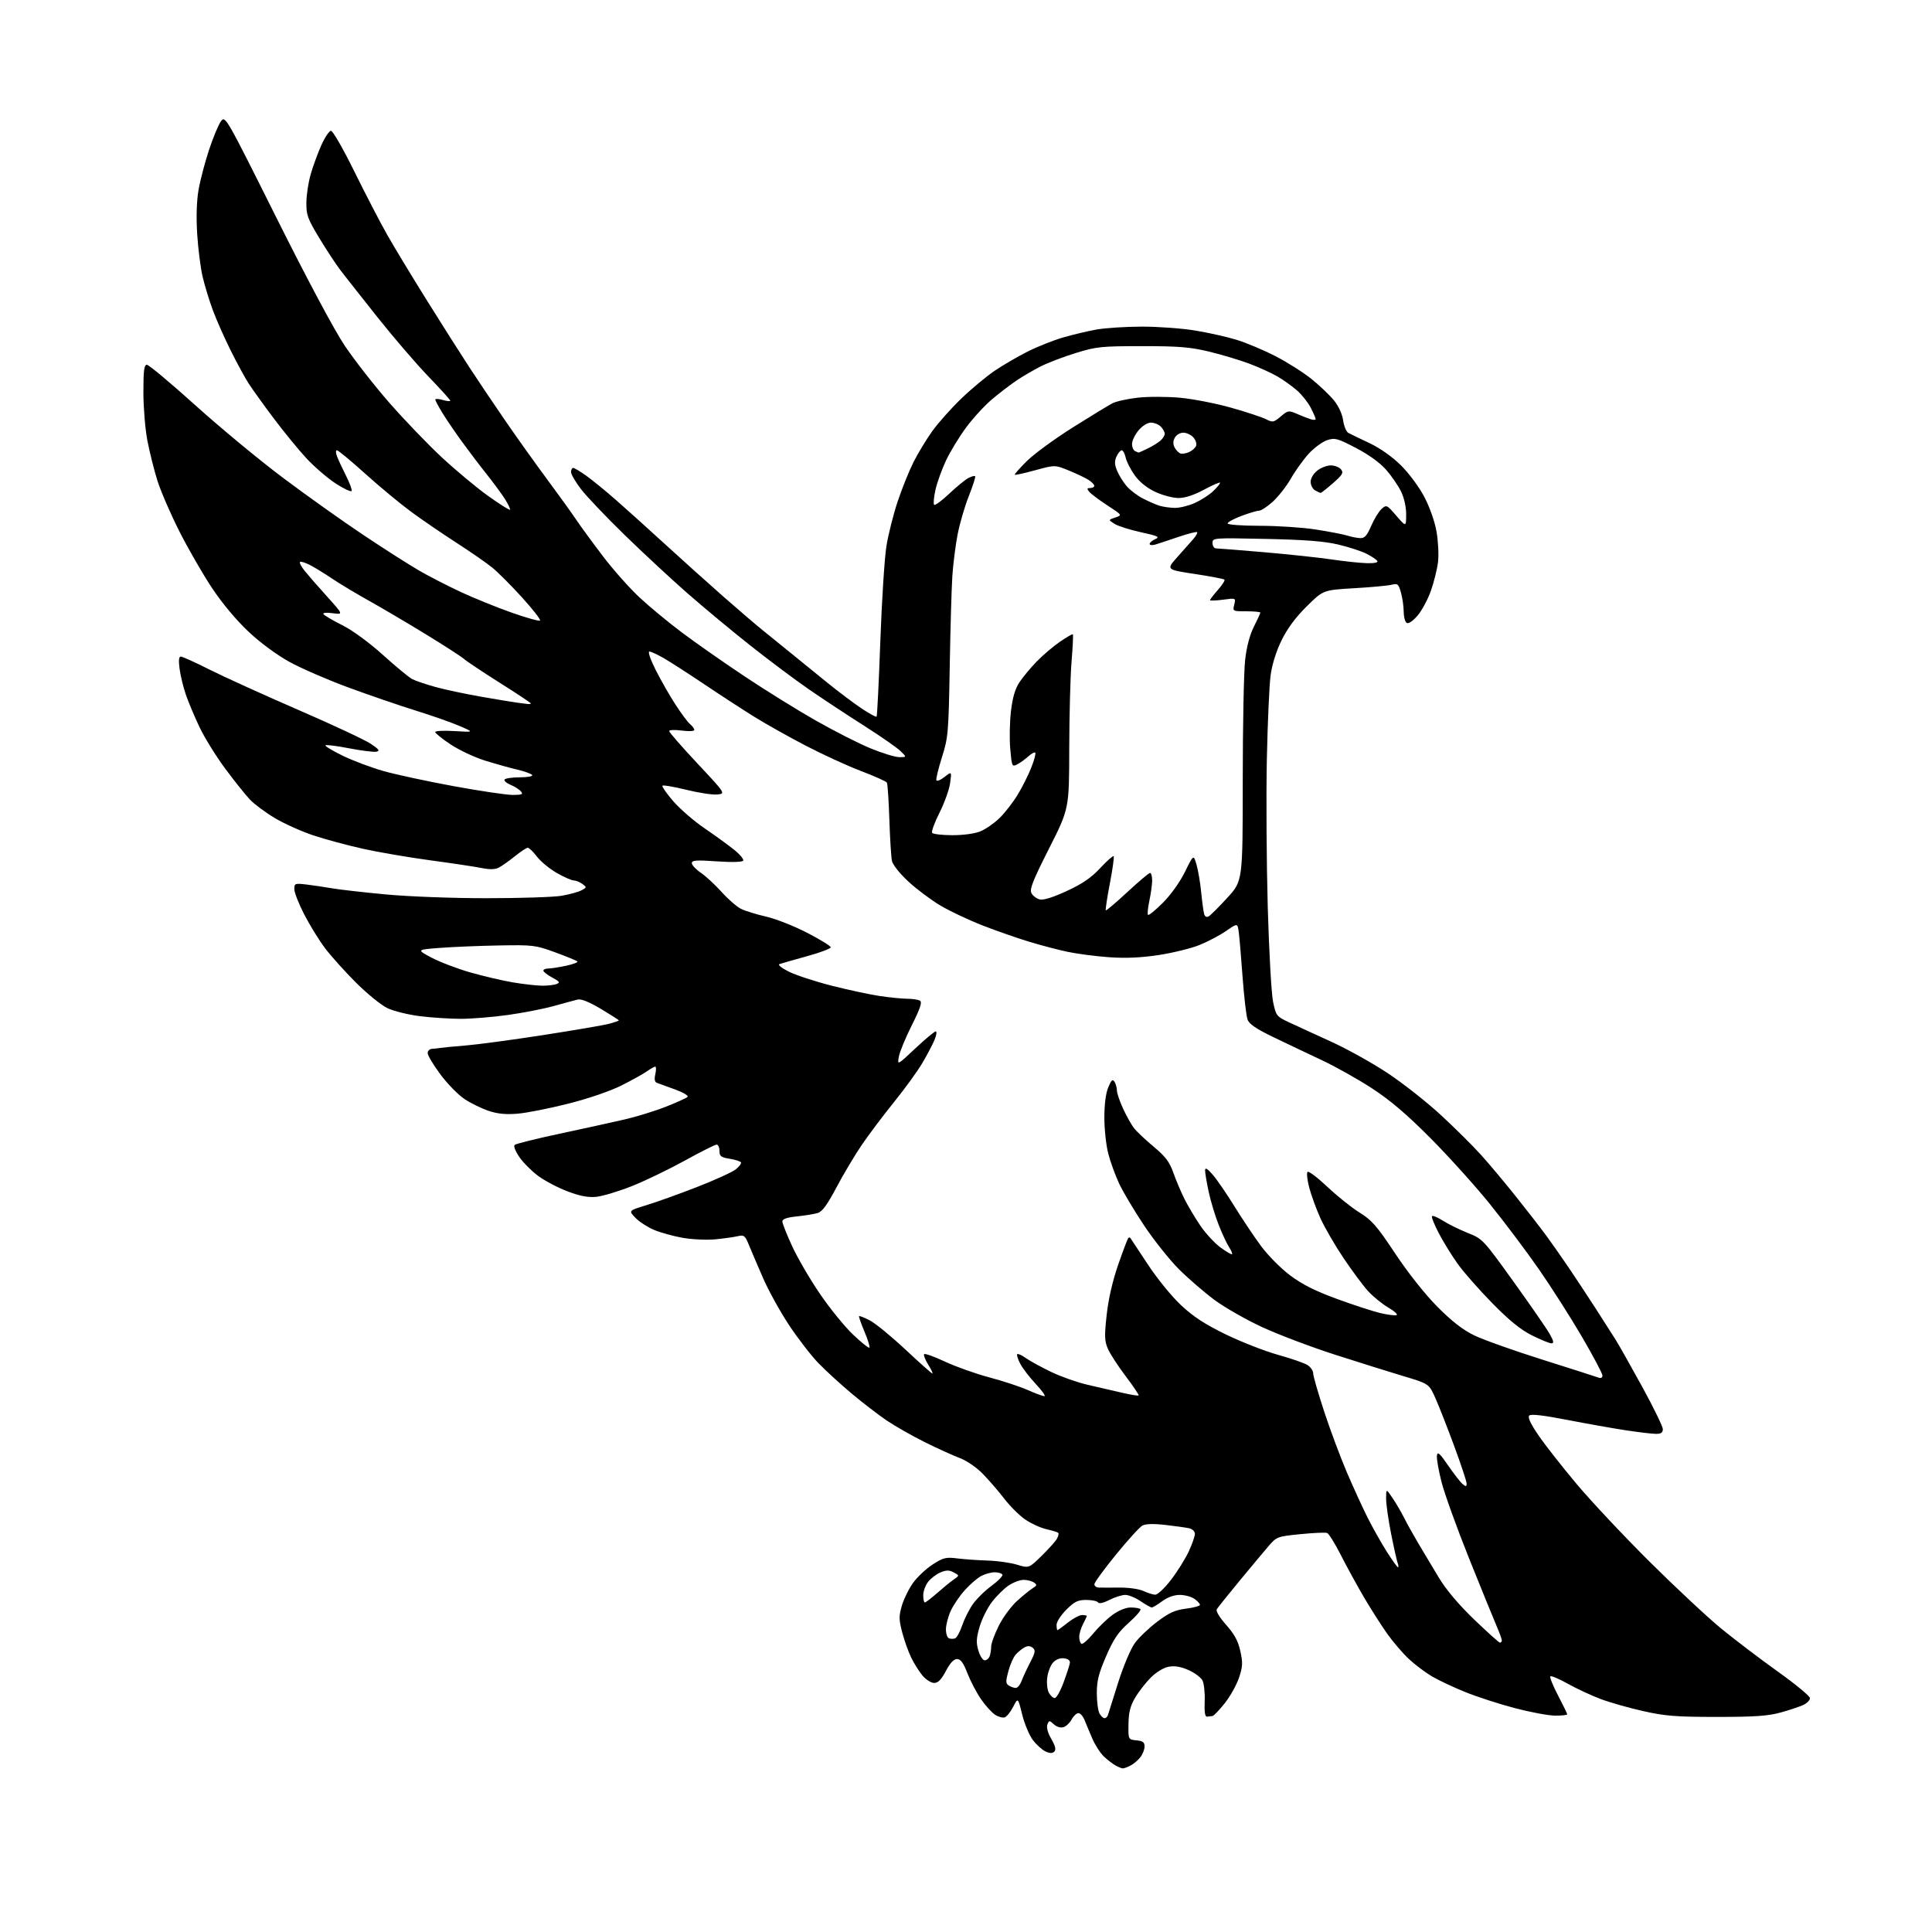 <?xml version="1.0" encoding="UTF-8" standalone="no"?>
<svg 
  version="1.1" 
  xmlns="http://www.w3.org/2000/svg" 
  xmlns:xlink="http://www.w3.org/1999/xlink" 
  xmlns:svg="http://www.w3.org/2000/svg"
  xmlns:rdf="http://www.w3.org/1999/02/22-rdf-syntax-ns#"
  xmlns:cc="http://creativecommons.org/ns#"
  xmlns:dc="http://purl.org/dc/elements/1.1/"
  viewBox="0 0 768 768"
  width="768"
  height="768"
>
<style>svg {background-color: white; }</style>"
<path stroke="none" fill="black" fill-rule="evenodd" d="M446.32,702.97C445.87,702.95 444.60,702.44 443.50,701.84C442.40,701.23 440.33,699.65 438.90,698.32C437.47,697.00 435.38,693.80 434.26,691.21C433.14,688.62 431.73,685.26 431.13,683.75C430.53,682.24 429.43,681.00 428.69,681.00C427.95,681.00 426.74,682.12 426.01,683.48C425.28,684.85 423.82,686.24 422.77,686.57C421.63,686.93 420.08,686.48 418.95,685.45C417.14,683.82 417.01,683.82 416.35,685.54C415.92,686.66 416.52,688.84 417.92,691.28C419.52,694.06 419.87,695.53 419.12,696.28C418.37,697.03 417.34,697.02 415.63,696.24C414.30,695.63 412.03,693.60 410.60,691.72C409.17,689.84 407.25,685.26 406.33,681.54C404.66,674.78 404.66,674.78 402.78,678.44C401.75,680.45 400.24,682.35 399.44,682.66C398.64,682.97 396.89,682.50 395.55,681.63C394.21,680.75 391.68,677.95 389.93,675.40C388.18,672.85 385.76,668.23 384.56,665.13C382.95,660.97 381.87,659.50 380.44,659.50C379.14,659.50 377.67,661.07 376.00,664.25C374.20,667.67 372.90,669.00 371.34,669.00C370.15,669.00 368.07,667.68 366.71,666.07C365.36,664.46 363.31,661.19 362.17,658.82C361.02,656.44 359.42,651.91 358.60,648.75C357.30,643.72 357.29,642.39 358.54,638.16C359.33,635.50 361.35,631.43 363.03,629.12C364.71,626.80 368.20,623.54 370.79,621.88C374.97,619.19 376.06,618.92 380.50,619.49C383.25,619.84 388.65,620.22 392.50,620.34C396.35,620.45 401.64,621.19 404.25,621.98C409.01,623.42 409.01,623.42 414.08,618.46C416.87,615.73 419.60,612.67 420.16,611.66C420.71,610.65 420.94,609.60 420.66,609.33C420.38,609.05 418.27,608.40 415.96,607.88C413.66,607.36 409.88,605.63 407.56,604.04C405.24,602.45 401.51,598.75 399.27,595.82C397.02,592.89 393.19,588.45 390.74,585.94C388.12,583.25 384.30,580.63 381.40,579.55C378.71,578.53 372.45,575.68 367.50,573.22C362.55,570.75 355.80,566.91 352.50,564.68C349.20,562.45 342.90,557.61 338.50,553.92C334.10,550.23 328.17,544.80 325.32,541.85C322.48,538.91 317.26,532.16 313.72,526.85C310.19,521.54 305.47,512.99 303.24,507.85C301.00,502.71 298.46,496.76 297.59,494.63C296.16,491.15 295.73,490.83 293.25,491.41C291.74,491.76 287.75,492.32 284.38,492.65C281.02,492.98 275.18,492.71 271.41,492.06C267.64,491.40 262.46,489.96 259.89,488.86C257.33,487.76 254.02,485.59 252.54,484.05C249.85,481.24 249.85,481.24 256.92,479.09C260.81,477.91 269.82,474.68 276.94,471.91C284.06,469.14 291.04,465.97 292.45,464.86C293.86,463.75 294.80,462.48 294.53,462.05C294.26,461.62 292.23,460.97 290.02,460.62C286.58,460.07 286.00,459.62 286.00,457.49C286.00,456.12 285.49,455.00 284.87,455.00C284.24,455.00 278.51,457.88 272.12,461.41C265.73,464.93 256.23,469.51 251.00,471.57C245.78,473.63 239.47,475.52 237.00,475.76C233.77,476.07 230.56,475.46 225.64,473.60C221.86,472.17 216.65,469.44 214.04,467.53C211.44,465.62 208.04,462.23 206.49,459.99C204.86,457.63 204.06,455.58 204.59,455.11C205.09,454.66 213.15,452.66 222.50,450.66C231.85,448.67 243.42,446.13 248.21,445.02C252.99,443.92 260.42,441.63 264.71,439.93C268.99,438.24 272.88,436.48 273.34,436.03C273.81,435.58 271.56,434.25 268.34,433.07C265.13,431.89 261.90,430.72 261.17,430.47C260.25,430.15 260.04,429.08 260.50,427.00C260.86,425.35 260.86,424.00 260.48,424.00C260.11,424.00 258.61,424.84 257.15,425.87C255.69,426.91 251.12,429.44 247.00,431.51C242.60,433.72 233.92,436.69 226.00,438.70C218.57,440.58 209.53,442.38 205.91,442.69C201.13,443.11 197.92,442.80 194.26,441.59C191.48,440.66 187.15,438.55 184.65,436.89C182.15,435.23 177.83,430.81 175.05,427.07C172.27,423.32 170.00,419.52 170.00,418.63C170.00,417.73 170.79,416.97 171.75,416.92C172.71,416.88 174.18,416.72 175.00,416.57C175.82,416.42 180.32,415.98 185.00,415.61C189.68,415.24 203.58,413.37 215.91,411.46C228.23,409.55 240.04,407.53 242.16,406.96C244.27,406.39 246.00,405.79 246.00,405.62C246.00,405.45 242.79,403.40 238.88,401.06C234.21,398.28 231.02,396.99 229.63,397.34C228.46,397.62 224.21,398.78 220.18,399.90C216.15,401.02 207.92,402.63 201.89,403.47C195.86,404.31 187.45,405.00 183.19,405.00C178.93,405.00 171.63,404.53 166.97,403.95C162.31,403.37 156.47,401.94 154.00,400.75C151.53,399.57 145.88,394.98 141.45,390.55C137.03,386.12 131.50,379.97 129.17,376.87C126.85,373.78 123.16,367.79 120.97,363.57C118.79,359.35 117.00,354.80 117.00,353.47C117.00,351.16 117.23,351.07 121.75,351.60C124.36,351.91 128.97,352.59 132.00,353.12C135.03,353.64 144.70,354.74 153.50,355.56C162.51,356.40 179.98,357.06 193.50,357.05C206.70,357.05 220.07,356.62 223.20,356.09C226.34,355.55 229.91,354.58 231.13,353.93C233.28,352.78 233.29,352.69 231.49,351.37C230.46,350.62 228.92,350.00 228.06,349.99C227.20,349.99 224.17,348.64 221.31,347.01C218.46,345.37 214.92,342.45 213.44,340.52C211.97,338.58 210.33,337.00 209.80,337.00C209.27,337.00 206.96,338.52 204.67,340.37C202.38,342.22 199.52,344.24 198.32,344.87C196.79,345.66 194.70,345.71 191.32,345.03C188.67,344.50 179.53,343.13 171.00,341.98C162.47,340.83 150.45,338.78 144.28,337.40C138.11,336.03 129.21,333.63 124.51,332.06C119.81,330.49 112.93,327.40 109.23,325.19C105.53,322.98 101.08,319.67 99.34,317.83C97.60,316.00 93.19,310.48 89.54,305.57C85.90,300.65 81.30,293.23 79.32,289.07C77.35,284.90 74.90,279.10 73.89,276.16C72.87,273.22 71.75,268.61 71.39,265.91C70.94,262.50 71.09,261.00 71.89,261.00C72.52,261.00 77.64,263.32 83.27,266.16C88.90,268.99 104.69,276.17 118.36,282.10C132.04,288.03 145.09,294.13 147.36,295.65C150.69,297.88 151.13,298.50 149.62,298.81C148.58,299.02 143.73,298.42 138.83,297.47C133.94,296.52 129.69,295.98 129.39,296.28C129.09,296.57 132.15,298.42 136.18,300.39C140.20,302.35 147.50,305.09 152.39,306.49C157.28,307.88 169.86,310.59 180.33,312.51C190.80,314.43 201.37,316.00 203.81,316.00C207.49,316.00 208.05,315.76 207.09,314.61C206.45,313.84 204.60,312.66 202.98,311.99C201.35,311.32 200.27,310.37 200.57,309.88C200.87,309.40 203.59,309.00 206.62,309.00C209.64,309.00 211.87,308.60 211.56,308.10C211.26,307.61 208.64,306.65 205.75,305.97C202.86,305.30 197.05,303.67 192.84,302.36C188.63,301.05 182.44,298.14 179.09,295.90C175.74,293.67 173.00,291.46 173.00,290.99C173.00,290.53 176.49,290.36 180.75,290.62C188.50,291.09 188.50,291.09 182.61,288.56C179.37,287.16 171.49,284.40 165.11,282.42C158.72,280.43 146.75,276.32 138.50,273.29C130.25,270.25 119.72,265.68 115.09,263.13C110.07,260.36 103.51,255.53 98.80,251.11C93.98,246.59 88.35,239.86 84.31,233.79C80.68,228.33 74.86,218.24 71.38,211.37C67.89,204.49 63.94,195.38 62.59,191.11C61.25,186.84 59.44,179.62 58.57,175.07C57.71,170.51 57.00,161.88 57.00,155.89C57.00,147.25 57.29,145.00 58.39,145.00C59.16,145.00 67.82,152.24 77.64,161.09C87.46,169.94 103.15,182.93 112.50,189.94C121.85,196.96 136.25,207.20 144.50,212.70C152.75,218.21 162.72,224.57 166.66,226.84C170.59,229.12 178.09,232.97 183.33,235.40C188.57,237.83 197.62,241.50 203.45,243.55C209.28,245.61 214.32,247.01 214.67,246.67C215.01,246.33 211.79,242.19 207.51,237.48C203.24,232.77 197.89,227.42 195.62,225.58C193.35,223.74 186.93,219.29 181.34,215.69C175.76,212.10 167.66,206.55 163.34,203.37C159.03,200.20 150.85,193.41 145.18,188.30C139.50,183.18 134.45,179.00 133.95,179.00C133.42,179.00 133.43,180.01 133.98,181.44C134.49,182.78 136.08,186.19 137.51,189.02C138.94,191.84 139.97,194.60 139.79,195.13C139.61,195.66 136.77,194.36 133.48,192.22C130.19,190.09 124.90,185.52 121.71,182.08C118.53,178.63 112.67,171.46 108.69,166.15C104.71,160.84 100.27,154.66 98.82,152.40C97.36,150.15 94.18,144.30 91.74,139.40C89.30,134.51 86.12,127.35 84.68,123.50C83.24,119.65 81.38,113.58 80.54,110.00C79.71,106.42 78.74,98.75 78.38,92.95C77.96,86.25 78.16,79.87 78.93,75.45C79.59,71.63 81.47,64.45 83.12,59.50C84.76,54.55 86.88,49.47 87.84,48.20C89.57,45.92 89.77,46.28 109.83,86.45C121.97,110.76 132.84,131.14 136.97,137.32C140.77,142.99 148.76,153.23 154.74,160.07C160.72,166.91 170.16,176.73 175.72,181.89C181.28,187.05 189.53,193.93 194.06,197.16C198.59,200.40 202.48,202.85 202.72,202.62C202.95,202.38 202.04,200.46 200.70,198.34C199.35,196.23 196.05,191.75 193.37,188.39C190.69,185.03 186.25,179.18 183.50,175.39C180.75,171.60 177.27,166.47 175.77,164.00C174.26,161.53 173.03,159.19 173.02,158.82C173.01,158.45 174.35,158.53 176.00,159.00C177.65,159.47 179.00,159.60 179.00,159.28C179.00,158.96 175.06,154.60 170.24,149.60C165.42,144.59 156.30,133.97 149.97,126.00C143.64,118.03 137.08,109.70 135.39,107.50C133.70,105.30 129.93,99.58 127.02,94.79C122.30,87.00 121.74,85.49 121.79,80.58C121.81,77.55 122.58,72.47 123.50,69.29C124.41,66.11 126.31,60.91 127.72,57.75C129.12,54.59 130.87,52.00 131.59,52.00C132.31,52.00 136.50,59.31 140.90,68.25C145.30,77.19 151.20,88.55 154.01,93.50C156.83,98.45 163.91,110.15 169.75,119.50C175.59,128.85 183.16,140.78 186.57,146.00C189.98,151.22 196.49,160.90 201.04,167.50C205.58,174.10 212.98,184.45 217.46,190.50C221.95,196.55 227.14,203.75 228.99,206.50C230.84,209.25 235.71,215.90 239.80,221.27C243.89,226.64 250.45,234.01 254.37,237.63C258.28,241.26 265.76,247.44 270.98,251.36C276.19,255.29 287.30,263.07 295.67,268.65C304.03,274.24 316.88,282.22 324.24,286.40C331.59,290.58 341.40,295.57 346.05,297.48C350.70,299.40 355.84,300.97 357.48,300.98C360.45,301.00 360.45,301.00 357.98,298.57C356.61,297.23 350.10,292.70 343.50,288.50C336.90,284.31 327.00,277.78 321.50,273.99C316.00,270.19 305.43,262.28 298.00,256.39C290.57,250.50 279.32,241.14 273.00,235.60C266.68,230.05 255.55,219.72 248.28,212.64C241.01,205.56 233.25,197.41 231.03,194.54C228.81,191.67 227.00,188.57 227.00,187.66C227.00,186.75 227.38,186.00 227.85,186.00C228.32,186.00 230.68,187.42 233.10,189.15C235.52,190.88 240.88,195.26 245.00,198.88C249.12,202.50 257.92,210.42 264.54,216.48C271.16,222.54 281.51,231.84 287.54,237.14C293.57,242.45 300.75,248.59 303.50,250.79C306.25,252.99 311.20,257.00 314.50,259.70C317.80,262.40 324.25,267.64 328.82,271.34C333.40,275.05 339.59,279.70 342.59,281.69C345.58,283.68 348.22,285.11 348.46,284.88C348.69,284.64 349.36,271.18 349.94,254.97C350.52,238.76 351.62,221.67 352.38,216.99C353.15,212.31 355.16,204.33 356.86,199.27C358.55,194.20 361.36,187.23 363.09,183.78C364.82,180.32 368.16,174.80 370.51,171.50C372.86,168.20 378.09,162.32 382.14,158.43C386.19,154.54 392.20,149.54 395.50,147.31C398.80,145.09 404.65,141.69 408.50,139.75C412.35,137.81 418.65,135.31 422.50,134.18C426.35,133.05 432.38,131.61 435.90,130.99C439.42,130.37 447.52,129.85 453.90,129.84C460.28,129.83 469.79,130.52 475.04,131.38C480.29,132.24 487.71,133.90 491.54,135.07C495.37,136.24 502.34,139.18 507.04,141.59C511.74,144.01 518.23,148.13 521.45,150.74C524.68,153.36 528.68,157.19 530.35,159.26C532.14,161.50 533.60,164.70 533.93,167.16C534.25,169.43 535.17,171.65 536.00,172.09C536.83,172.53 540.58,174.35 544.35,176.13C548.58,178.13 553.38,181.51 556.85,184.94C560.07,188.11 564.08,193.52 566.18,197.51C568.36,201.67 570.35,207.32 571.05,211.39C571.71,215.16 571.98,220.56 571.64,223.38C571.31,226.19 570.03,231.35 568.81,234.83C567.58,238.31 565.18,242.78 563.47,244.75C561.60,246.91 559.89,248.05 559.18,247.61C558.53,247.21 558.00,245.22 557.99,243.19C557.99,241.16 557.51,237.77 556.92,235.65C555.94,232.13 555.62,231.85 553.17,232.45C551.70,232.82 544.99,233.44 538.25,233.83C526.00,234.55 526.00,234.55 519.45,241.03C515.04,245.38 511.77,249.79 509.46,254.50C507.30,258.90 505.67,264.10 505.08,268.50C504.56,272.35 503.89,287.43 503.59,302.00C503.29,316.57 503.46,342.90 503.95,360.50C504.45,378.10 505.40,395.08 506.07,398.24C507.24,403.81 507.43,404.06 512.39,406.38C515.20,407.70 522.67,411.14 529.00,414.01C535.33,416.88 545.45,422.51 551.50,426.51C557.55,430.51 567.07,437.99 572.65,443.14C578.23,448.29 585.44,455.43 588.66,459.01C591.89,462.59 598.12,470.02 602.51,475.51C606.89,481.01 612.31,487.98 614.53,491.00C616.76,494.02 620.86,499.88 623.65,504.00C626.44,508.12 631.19,515.33 634.21,520.00C637.23,524.67 640.83,530.30 642.20,532.50C643.58,534.70 648.37,543.19 652.85,551.36C657.33,559.53 661.00,567.07 661.00,568.11C661.00,569.51 660.29,570.00 658.25,569.98C656.74,569.97 651.31,569.33 646.19,568.55C641.07,567.77 630.58,565.90 622.89,564.41C613.47,562.58 608.58,562.02 607.90,562.70C607.22,563.38 608.42,565.96 611.60,570.61C614.18,574.40 621.03,583.12 626.81,590.00C632.59,596.88 645.70,610.83 655.94,621.00C666.19,631.17 678.95,643.08 684.31,647.46C689.66,651.84 699.77,659.52 706.77,664.52C713.77,669.52 719.50,674.26 719.50,675.04C719.50,675.83 718.33,677.03 716.90,677.72C715.47,678.40 711.42,679.76 707.90,680.73C702.82,682.14 697.59,682.50 682.50,682.50C666.33,682.50 661.97,682.16 653.24,680.20C647.60,678.94 639.96,676.77 636.27,675.38C632.58,673.99 626.71,671.26 623.23,669.31C619.75,667.36 616.62,666.04 616.29,666.38C615.96,666.71 617.33,670.12 619.34,673.96C621.35,677.80 623.00,681.18 623.00,681.47C623.00,681.76 620.86,682.00 618.25,681.99C615.64,681.99 608.38,680.64 602.13,679.00C595.87,677.35 586.97,674.46 582.34,672.57C577.71,670.69 571.83,667.92 569.27,666.42C566.72,664.92 562.63,661.86 560.20,659.61C557.76,657.37 553.84,652.82 551.49,649.51C549.14,646.21 544.98,639.67 542.23,635.00C539.49,630.33 535.34,622.76 533.02,618.18C530.69,613.60 528.23,609.64 527.55,609.38C526.87,609.12 522.10,609.33 516.94,609.85C507.74,610.77 507.49,610.87 504.23,614.65C502.40,616.77 497.20,623.00 492.66,628.50C488.13,634.00 484.09,639.04 483.69,639.69C483.25,640.40 484.75,642.90 487.39,645.88C490.67,649.56 492.15,652.29 493.04,656.29C494.08,660.95 494.01,662.45 492.54,666.88C491.60,669.72 489.05,674.28 486.89,677.02C484.72,679.76 482.51,682.07 481.98,682.15C481.44,682.23 480.47,682.34 479.82,682.40C479.00,682.47 478.71,680.60 478.88,676.31C479.02,672.91 478.62,669.15 477.98,667.97C477.35,666.78 474.84,664.93 472.42,663.86C469.35,662.51 466.95,662.11 464.57,662.55C462.55,662.93 459.62,664.70 457.47,666.85C455.46,668.86 452.65,672.46 451.24,674.86C449.29,678.18 448.66,680.68 448.59,685.36C448.50,691.50 448.50,691.50 451.75,691.81C454.34,692.06 455.00,692.57 454.98,694.31C454.97,695.52 454.18,697.46 453.23,698.63C452.28,699.81 450.52,701.27 449.32,701.88C448.11,702.50 446.76,702.99 446.32,702.97zM439.07,683.00C439.61,683.00 440.22,682.44 440.42,681.75C440.61,681.06 442.45,675.23 444.51,668.79C446.62,662.13 449.51,655.35 451.17,653.08C452.79,650.88 456.79,647.08 460.06,644.62C464.78,641.07 467.14,640.00 471.50,639.46C474.53,639.08 477.00,638.40 477.00,637.94C477.00,637.49 476.00,636.41 474.78,635.56C473.56,634.70 470.94,634.00 468.97,634.00C466.72,634.00 464.13,634.93 462.00,636.50C460.14,637.88 458.27,639.00 457.85,639.00C457.43,639.00 455.43,637.88 453.40,636.50C451.38,635.12 448.64,634.00 447.32,634.00C446.00,634.00 443.16,634.90 441.01,635.99C438.63,637.21 436.87,637.60 436.50,636.99C436.16,636.45 434.06,636.00 431.82,636.00C428.44,636.00 427.12,636.65 423.88,639.88C421.75,642.02 420.00,644.72 420.00,645.88C420.00,647.05 420.16,648.00 420.36,648.00C420.56,648.00 422.42,646.65 424.50,645.00C426.58,643.35 429.11,642.00 430.14,642.00C431.16,642.00 432.00,642.17 432.00,642.39C432.00,642.60 431.33,644.06 430.51,645.64C429.68,647.21 429.01,649.49 429.01,650.69C429.00,651.90 429.40,653.13 429.89,653.43C430.38,653.73 432.47,651.91 434.54,649.39C436.61,646.86 440.10,643.49 442.30,641.90C444.72,640.15 447.56,639.00 449.48,639.00C451.23,639.00 452.97,639.30 453.34,639.67C453.71,640.04 451.63,642.47 448.72,645.06C444.50,648.82 442.68,651.50 439.72,658.33C436.76,665.13 436.00,668.15 436.00,673.01C436.00,676.38 436.47,680.00 437.04,681.07C437.60,682.13 438.52,683.00 439.07,683.00zM419.29,675.00C419.95,675.00 421.54,672.19 422.80,668.75C424.07,665.31 425.19,661.83 425.30,661.00C425.42,660.07 424.53,659.39 422.95,659.20C421.38,659.02 419.71,659.67 418.61,660.88C417.63,661.96 416.59,664.61 416.30,666.78C416.01,668.94 416.29,671.68 416.92,672.86C417.55,674.04 418.62,675.00 419.29,675.00zM403.77,670.98C404.48,670.99 405.51,669.76 406.07,668.25C406.64,666.74 408.18,663.40 409.51,660.84C411.55,656.91 411.71,656.00 410.53,655.02C409.57,654.23 408.55,654.17 407.30,654.84C406.30,655.38 404.72,656.65 403.80,657.67C402.87,658.69 401.54,661.68 400.84,664.32C399.74,668.41 399.77,669.24 401.03,670.04C401.84,670.55 403.07,670.98 403.77,670.98zM391.43,660.00C392.18,660.00 393.06,659.29 393.39,658.42C393.73,657.55 394.00,655.82 394.00,654.58C394.00,653.34 395.36,649.59 397.03,646.26C398.69,642.93 401.98,638.47 404.34,636.35C406.70,634.23 409.50,631.96 410.57,631.30C412.24,630.26 412.30,629.96 411.00,629.07C410.18,628.50 408.33,628.02 406.90,628.02C405.47,628.01 402.79,629.02 400.94,630.26C399.09,631.51 396.11,634.46 394.30,636.83C392.49,639.20 390.29,643.64 389.39,646.71C388.08,651.25 387.99,653.02 388.93,656.15C389.56,658.27 390.69,660.00 391.43,660.00zM596.25,652.97C596.66,652.98 597.00,652.59 597.00,652.08C597.00,651.58 596.06,648.99 594.91,646.33C593.75,643.67 588.84,631.60 583.98,619.50C579.13,607.40 574.20,593.73 573.03,589.13C571.85,584.52 571.03,579.79 571.20,578.63C571.45,576.90 572.29,577.65 575.65,582.54C577.93,585.86 580.51,589.18 581.39,589.91C582.75,591.04 583.00,591.01 583.00,589.72C583.00,588.87 580.78,582.18 578.07,574.84C575.36,567.50 572.00,558.93 570.60,555.79C568.06,550.08 568.06,550.08 557.78,547.00C552.13,545.30 539.85,541.46 530.50,538.45C521.15,535.44 508.27,530.56 501.87,527.62C495.47,524.67 486.89,519.78 482.80,516.76C478.72,513.73 472.34,508.23 468.64,504.53C464.93,500.82 458.70,493.00 454.79,487.15C450.89,481.29 446.42,473.80 444.88,470.50C443.34,467.20 441.38,461.82 440.54,458.54C439.69,455.26 439.00,448.83 439.00,444.26C439.00,439.01 439.57,434.57 440.55,432.23C441.77,429.31 442.29,428.84 443.03,430.02C443.55,430.83 443.98,432.40 443.99,433.50C444.01,434.60 445.14,437.90 446.50,440.83C447.87,443.76 449.82,447.23 450.85,448.54C451.88,449.84 455.37,453.13 458.62,455.84C463.30,459.76 464.91,461.88 466.41,466.14C467.45,469.09 469.42,473.75 470.79,476.50C472.16,479.25 475.00,484.03 477.10,487.13C479.20,490.23 482.81,494.16 485.14,495.87C487.46,497.58 489.54,498.79 489.76,498.57C489.98,498.35 489.44,497.08 488.57,495.74C487.69,494.40 485.83,490.43 484.44,486.90C483.05,483.38 481.25,477.43 480.45,473.68C479.65,469.94 479.02,466.11 479.04,465.18C479.07,463.98 479.95,464.51 482.11,467.00C483.77,468.93 487.63,474.55 490.69,479.50C493.75,484.45 498.48,491.53 501.21,495.23C503.98,498.99 509.10,504.17 512.83,506.97C517.67,510.60 522.80,513.17 531.50,516.36C538.10,518.77 545.85,521.30 548.72,521.97C551.59,522.64 554.48,523.01 555.14,522.79C555.80,522.57 554.31,521.20 551.83,519.75C549.36,518.30 545.72,515.33 543.76,513.16C541.79,510.98 537.41,505.07 534.02,500.03C530.63,494.98 526.50,487.85 524.85,484.18C523.20,480.51 521.21,475.05 520.43,472.05C519.64,469.05 519.35,466.25 519.77,465.83C520.19,465.41 523.74,468.09 527.65,471.78C531.56,475.48 537.31,480.07 540.43,482.00C545.31,485.01 547.31,487.30 554.63,498.32C559.77,506.05 566.40,514.42 571.33,519.40C577.10,525.22 581.41,528.58 586.00,530.82C589.58,532.56 601.84,536.93 613.25,540.52C624.66,544.12 634.67,547.32 635.50,547.64C636.40,547.98 637.00,547.65 637.00,546.79C637.00,546.01 633.34,539.10 628.87,531.43C624.39,523.77 616.67,511.65 611.70,504.50C606.73,497.35 597.93,485.65 592.15,478.50C586.37,471.35 575.76,459.59 568.57,452.36C559.19,442.94 552.66,437.37 545.43,432.66C539.90,429.05 530.90,423.99 525.43,421.43C519.97,418.86 511.31,414.75 506.19,412.28C499.46,409.04 496.61,407.12 495.94,405.33C495.42,403.98 494.52,396.26 493.93,388.18C493.35,380.11 492.65,372.03 492.39,370.24C491.90,366.97 491.90,366.97 487.37,370.09C484.88,371.80 480.15,374.30 476.85,375.64C473.55,376.98 466.28,378.77 460.68,379.63C453.61,380.70 447.60,380.98 441.00,380.52C435.77,380.15 428.38,379.20 424.56,378.40C420.74,377.60 413.76,375.77 409.06,374.34C404.35,372.91 396.03,370.00 390.56,367.87C385.10,365.74 377.57,362.19 373.84,359.97C370.10,357.75 364.37,353.46 361.09,350.43C357.68,347.27 354.89,343.76 354.56,342.21C354.25,340.72 353.78,333.30 353.53,325.72C353.28,318.14 352.84,311.55 352.55,311.08C352.25,310.60 347.62,308.54 342.26,306.49C336.89,304.45 327.00,299.91 320.28,296.41C313.56,292.92 304.34,287.74 299.78,284.90C295.23,282.07 286.32,276.28 280.00,272.03C273.68,267.79 266.44,263.12 263.91,261.66C261.39,260.20 258.80,259.00 258.15,259.00C257.48,259.00 258.53,262.10 260.61,266.25C262.62,270.24 266.14,276.43 268.46,280.00C270.77,283.57 273.41,287.12 274.33,287.87C275.25,288.63 276.00,289.66 276.00,290.16C276.00,290.67 273.83,290.78 271.00,290.41C268.25,290.04 266.00,290.14 266.01,290.62C266.01,291.10 271.07,296.90 277.25,303.50C288.49,315.50 288.49,315.50 285.10,315.82C283.23,316.00 277.70,315.16 272.81,313.95C267.91,312.74 263.66,312.01 263.35,312.32C263.04,312.63 264.95,315.39 267.60,318.46C270.25,321.53 275.81,326.35 279.96,329.18C284.11,332.01 289.42,335.86 291.76,337.74C294.11,339.62 295.76,341.59 295.43,342.12C295.06,342.71 290.98,342.81 284.92,342.40C276.78,341.84 275.00,341.96 275.01,343.11C275.01,343.87 276.63,345.60 278.60,346.94C280.57,348.28 284.28,351.71 286.84,354.56C289.40,357.41 292.85,360.42 294.50,361.25C296.15,362.08 300.65,363.48 304.50,364.36C308.35,365.24 315.71,368.13 320.85,370.79C325.99,373.45 330.21,376.05 330.24,376.56C330.26,377.08 326.01,378.68 320.79,380.11C315.58,381.55 310.68,382.95 309.91,383.21C309.07,383.49 310.53,384.72 313.50,386.21C316.25,387.60 323.90,390.12 330.50,391.80C337.10,393.48 345.74,395.34 349.69,395.93C353.65,396.52 358.60,397.01 360.69,397.02C362.79,397.02 365.05,397.38 365.73,397.81C366.64,398.39 365.78,400.94 362.46,407.55C359.99,412.47 357.67,418.07 357.32,420.00C356.68,423.50 356.68,423.50 363.86,416.75C367.81,413.04 371.46,410.00 371.97,410.00C372.48,410.00 372.26,411.53 371.48,413.39C370.70,415.26 368.51,419.42 366.60,422.64C364.70,425.86 359.68,432.77 355.46,438.00C351.23,443.23 345.47,450.88 342.65,455.00C339.84,459.12 335.28,466.77 332.52,471.99C328.79,479.03 326.86,481.66 325.00,482.21C323.62,482.61 319.91,483.22 316.75,483.54C312.75,483.96 311.00,484.57 311.00,485.55C311.00,486.33 312.76,490.77 314.91,495.42C317.05,500.07 321.99,508.55 325.89,514.26C329.78,519.98 335.69,527.26 339.03,530.45C342.37,533.63 345.33,536.01 345.61,535.72C345.89,535.44 345.01,532.58 343.65,529.36C342.29,526.14 341.32,523.36 341.49,523.18C341.66,523.00 343.57,523.76 345.72,524.85C347.87,525.95 354.23,531.16 359.87,536.42C365.50,541.69 370.35,546.00 370.64,546.00C370.93,546.00 370.18,544.40 368.97,542.45C367.76,540.49 367.05,538.62 367.38,538.29C367.71,537.95 371.48,539.31 375.74,541.31C380.01,543.30 387.88,546.10 393.23,547.52C398.59,548.93 405.46,551.20 408.51,552.55C411.56,553.90 414.56,555.00 415.17,555.00C415.77,555.00 414.24,552.82 411.74,550.16C409.25,547.49 406.46,543.85 405.53,542.06C404.61,540.28 404.08,538.58 404.37,538.30C404.65,538.01 406.20,538.72 407.82,539.87C409.43,541.02 413.95,543.49 417.87,545.37C421.78,547.25 428.25,549.53 432.24,550.45C436.23,551.36 442.37,552.78 445.87,553.60C449.38,554.42 452.42,554.92 452.62,554.71C452.83,554.51 450.50,551.05 447.45,547.02C444.40,542.99 441.21,538.08 440.37,536.10C439.06,533.05 439.00,531.00 439.93,522.62C440.62,516.32 442.29,509.09 444.51,502.70C446.42,497.19 448.22,492.45 448.50,492.17C448.77,491.89 449.14,491.85 449.31,492.08C449.48,492.31 452.60,497.04 456.25,502.58C460.00,508.28 465.75,515.35 469.49,518.84C474.40,523.43 478.96,526.41 487.29,530.46C493.46,533.45 502.77,537.10 508.00,538.55C513.23,540.01 518.51,541.84 519.75,542.63C520.99,543.41 522.00,544.88 522.00,545.89C522.00,546.91 523.97,553.76 526.38,561.12C528.80,568.48 532.89,579.43 535.48,585.47C538.07,591.50 541.78,599.58 543.72,603.43C545.66,607.29 549.03,613.26 551.21,616.72C553.39,620.17 555.41,623.00 555.70,623.00C555.98,623.00 555.95,622.31 555.63,621.47C555.31,620.63 554.13,615.41 553.02,609.86C551.91,604.32 551.00,597.97 551.00,595.75C551.00,591.72 551.00,591.72 553.51,595.42C554.89,597.45 556.97,601.00 558.13,603.31C559.29,605.61 561.84,610.20 563.80,613.50C565.75,616.80 569.38,622.88 571.87,627.00C574.80,631.87 579.73,637.73 585.94,643.72C591.20,648.78 595.84,652.95 596.25,652.97zM379.68,651.27C380.33,651.03 381.58,648.75 382.45,646.20C383.31,643.66 385.21,639.86 386.67,637.76C388.12,635.66 391.49,632.34 394.16,630.38C396.83,628.42 398.76,626.41 398.45,625.91C398.14,625.41 396.76,625.00 395.39,625.00C394.02,625.00 391.65,625.65 390.13,626.44C388.60,627.22 385.65,629.75 383.58,632.05C381.50,634.35 378.96,638.09 377.92,640.36C376.89,642.64 376.03,645.92 376.02,647.67C376.01,649.41 376.56,651.03 377.25,651.27C377.94,651.51 379.03,651.51 379.68,651.27zM367.64,637.00C367.99,637.00 370.19,635.31 372.54,633.25C374.88,631.19 377.84,628.78 379.11,627.90C381.42,626.29 381.42,626.29 379.12,625.06C377.31,624.09 376.20,624.09 373.88,625.05C372.26,625.72 370.05,627.40 368.97,628.77C367.88,630.14 367.00,632.56 367.00,634.13C367.00,635.71 367.29,637.00 367.64,637.00zM459.19,633.92C460.14,633.96 462.91,631.37 465.47,628.04C467.99,624.76 471.16,619.70 472.52,616.79C473.87,613.88 474.98,610.72 474.99,609.77C475.00,608.79 474.02,607.81 472.75,607.52C471.51,607.24 467.26,606.64 463.30,606.19C458.59,605.65 455.42,605.74 454.12,606.44C453.04,607.02 448.30,612.23 443.60,618.00C438.90,623.77 435.04,629.06 435.03,629.75C435.01,630.44 435.79,631.03 436.75,631.08C437.71,631.12 441.43,631.12 445.00,631.09C448.63,631.05 452.83,631.65 454.50,632.43C456.15,633.21 458.26,633.87 459.19,633.92zM616.72,534.00C615.95,534.00 612.48,532.58 609.01,530.85C604.49,528.59 600.03,524.98 593.27,518.10C588.09,512.82 581.90,505.80 579.53,502.50C577.16,499.20 573.75,493.68 571.95,490.24C570.15,486.80 568.94,483.73 569.25,483.42C569.56,483.11 571.58,483.97 573.74,485.34C575.90,486.70 580.32,488.87 583.56,490.16C589.36,492.46 589.64,492.77 601.67,509.50C608.39,518.85 614.85,528.19 616.01,530.25C617.64,533.13 617.80,534.00 616.72,534.00zM215.50,391.83C217.70,391.84 220.29,391.55 221.26,391.16C222.73,390.58 222.43,390.15 219.51,388.58C217.58,387.54 216.00,386.31 216.00,385.84C216.00,385.38 216.88,385.00 217.95,385.00C219.02,385.00 222.20,384.51 225.02,383.90C227.83,383.30 229.86,382.53 229.52,382.19C229.18,381.85 225.21,380.22 220.70,378.57C212.87,375.71 211.87,375.59 198.50,375.83C190.80,375.96 180.24,376.40 175.03,376.79C165.56,377.50 165.56,377.50 171.53,380.67C174.81,382.41 181.74,385.05 186.92,386.54C192.10,388.02 199.75,389.82 203.92,390.52C208.09,391.22 213.30,391.81 215.50,391.83zM480.48,364.26C481.22,363.84 484.56,360.51 487.91,356.85C494.00,350.19 494.00,350.19 494.01,310.35C494.01,288.43 494.44,266.82 494.96,262.32C495.56,257.06 496.81,252.34 498.45,249.10C499.85,246.33 501.00,243.83 501.00,243.53C501.00,243.24 498.52,243.00 495.48,243.00C490.01,243.00 489.97,242.98 490.63,240.35C491.29,237.70 491.29,237.70 486.15,238.39C483.32,238.76 481.00,238.84 481.00,238.57C481.00,238.29 482.41,236.46 484.13,234.50C485.86,232.54 487.03,230.69 486.73,230.40C486.44,230.11 481.11,229.10 474.88,228.15C463.56,226.44 463.56,226.44 467.99,221.47C470.43,218.74 473.30,215.49 474.38,214.25C475.46,213.02 476.13,211.80 475.87,211.54C475.61,211.28 472.27,212.13 468.45,213.43C464.63,214.73 460.49,216.10 459.25,216.47C458.01,216.83 457.00,216.72 457.00,216.22C457.00,215.72 458.01,214.86 459.24,214.31C461.16,213.45 460.34,213.06 453.49,211.56C449.10,210.60 444.38,209.10 443.02,208.23C440.54,206.65 440.54,206.65 443.35,205.72C446.15,204.78 446.15,204.78 440.20,200.90C436.93,198.76 433.69,196.33 433.00,195.50C431.98,194.27 432.05,194.00 433.38,194.00C434.27,194.00 435.00,193.60 435.00,193.12C435.00,192.63 433.99,191.58 432.75,190.79C431.51,189.99 427.99,188.32 424.93,187.06C419.36,184.78 419.36,184.78 411.55,186.92C407.25,188.10 403.58,188.91 403.38,188.72C403.19,188.53 405.39,186.05 408.27,183.21C411.15,180.37 419.35,174.38 426.50,169.88C433.65,165.39 440.71,161.09 442.19,160.32C443.66,159.55 448.22,158.54 452.31,158.08C456.40,157.62 463.96,157.64 469.12,158.11C474.28,158.59 483.45,160.38 489.50,162.10C495.55,163.81 501.76,165.87 503.30,166.66C505.90,168.00 506.30,167.92 509.11,165.56C512.04,163.09 512.22,163.07 515.81,164.62C517.84,165.50 520.29,166.45 521.25,166.73C522.21,167.00 523.00,166.94 523.00,166.58C523.00,166.22 522.13,164.21 521.06,162.12C519.99,160.02 517.53,156.92 515.60,155.22C513.66,153.52 510.15,151.01 507.79,149.64C505.43,148.26 500.35,145.96 496.50,144.52C492.65,143.08 485.45,140.93 480.50,139.74C473.05,137.96 468.48,137.59 454.00,137.60C437.81,137.60 435.84,137.80 427.69,140.31C422.85,141.80 416.55,144.20 413.69,145.65C410.84,147.09 406.48,149.64 404.00,151.32C401.52,152.99 397.14,156.36 394.26,158.79C391.38,161.23 386.79,166.23 384.06,169.92C381.33,173.60 377.74,179.49 376.08,183.00C374.42,186.51 372.52,191.78 371.87,194.70C371.21,197.62 370.97,200.30 371.33,200.66C371.69,201.02 374.36,199.06 377.27,196.31C380.17,193.56 383.59,190.75 384.86,190.07C386.13,189.39 387.38,189.04 387.63,189.29C387.88,189.54 386.74,193.12 385.10,197.24C383.47,201.36 381.46,208.28 380.63,212.61C379.81,216.95 378.88,224.32 378.57,229.00C378.26,233.68 377.79,249.93 377.53,265.12C377.07,291.35 376.92,293.15 374.46,300.93C373.04,305.44 372.03,309.58 372.21,310.13C372.40,310.69 373.85,310.12 375.44,308.87C378.33,306.60 378.33,306.60 377.69,311.28C377.33,313.86 375.44,319.14 373.49,323.02C371.53,326.91 370.20,330.51 370.53,331.04C370.85,331.57 374.48,332.00 378.59,332.00C383.07,332.00 387.55,331.38 389.78,330.45C391.83,329.60 395.22,327.24 397.32,325.20C399.42,323.17 402.64,319.02 404.49,316.00C406.33,312.98 408.79,308.08 409.95,305.12C411.12,302.16 411.83,299.50 411.53,299.20C411.24,298.90 409.98,299.58 408.75,300.70C407.51,301.83 405.54,303.24 404.37,303.85C402.30,304.91 402.21,304.70 401.59,297.72C401.24,293.75 401.37,286.99 401.87,282.71C402.52,277.22 403.52,273.82 405.25,271.20C406.60,269.16 409.69,265.45 412.10,262.96C414.52,260.47 418.67,256.95 421.32,255.12C423.97,253.30 426.30,251.96 426.48,252.15C426.67,252.34 426.44,257.23 425.96,263.00C425.48,268.77 425.07,284.30 425.04,297.50C425.00,321.50 425.00,321.50 417.00,337.32C410.51,350.17 409.20,353.50 410.03,355.06C410.60,356.11 412.07,357.23 413.31,357.54C414.76,357.91 418.58,356.72 424.03,354.20C430.29,351.31 433.77,348.93 437.35,345.08C440.02,342.21 442.42,340.09 442.69,340.35C442.96,340.62 442.28,345.49 441.19,351.17C440.10,356.85 439.37,361.67 439.57,361.88C439.76,362.08 443.61,358.82 448.12,354.63C452.64,350.43 456.71,347.00 457.17,347.00C457.62,347.00 458.00,348.33 458.00,349.95C458.00,351.57 457.51,355.20 456.90,358.02C456.30,360.83 456.05,363.38 456.35,363.68C456.65,363.99 459.31,361.82 462.26,358.87C465.42,355.70 469.03,350.65 471.04,346.57C474.45,339.64 474.45,339.64 475.64,343.73C476.29,345.98 477.12,350.90 477.49,354.66C477.86,358.42 478.38,362.29 478.65,363.26C478.97,364.39 479.62,364.75 480.48,364.26zM209.75,279.85C210.44,279.93 211.00,279.82 211.00,279.60C211.00,279.38 205.49,275.72 198.75,271.47C192.01,267.22 185.60,262.95 184.50,261.98C183.40,261.01 176.43,256.50 169.00,251.97C161.57,247.43 151.45,241.46 146.50,238.71C141.55,235.95 135.03,232.03 132.00,229.99C128.97,227.95 125.00,225.52 123.16,224.57C121.32,223.63 119.57,223.10 119.26,223.40C118.96,223.71 119.79,225.29 121.11,226.93C122.42,228.56 126.42,233.14 130.00,237.11C136.50,244.33 136.50,244.33 132.25,243.76C129.74,243.42 128.23,243.57 128.57,244.12C128.89,244.63 132.26,246.62 136.07,248.53C140.22,250.62 146.68,255.35 152.24,260.36C157.33,264.95 162.56,269.27 163.86,269.95C165.16,270.63 169.27,272.03 172.99,273.06C176.71,274.10 184.87,275.83 191.13,276.93C197.38,278.02 203.85,279.09 205.50,279.31C207.15,279.52 209.06,279.77 209.75,279.85zM543.31,223.87C546.33,223.95 547.89,223.62 547.49,222.99C547.15,222.43 545.21,221.13 543.18,220.11C541.16,219.08 536.12,217.45 532.00,216.47C526.50,215.16 518.84,214.56 503.25,214.23C482.15,213.78 482.00,213.79 482.00,215.89C482.00,217.06 482.64,218.00 483.44,218.00C484.23,218.00 492.89,218.69 502.69,219.53C512.49,220.38 524.55,221.67 529.50,222.41C534.45,223.14 540.66,223.80 543.31,223.87zM540.72,213.91C542.46,213.98 543.40,212.93 545.06,209.07C546.23,206.36 548.08,203.33 549.18,202.33C551.14,200.57 551.27,200.63 555.06,205.01C558.94,209.50 558.94,209.50 558.97,204.57C558.99,201.58 558.19,197.96 556.95,195.40C555.83,193.08 553.14,189.17 550.98,186.71C548.51,183.91 544.05,180.69 538.99,178.06C531.61,174.22 530.65,173.96 527.55,174.98C525.69,175.60 522.42,177.99 520.29,180.30C518.17,182.61 514.97,187.04 513.20,190.15C511.42,193.25 508.18,197.41 505.98,199.40C503.79,201.38 501.34,203.00 500.53,203.00C499.73,203.00 496.58,203.93 493.54,205.07C490.49,206.21 488.00,207.56 488.00,208.07C488.00,208.59 493.58,209.00 500.75,209.01C507.76,209.01 517.77,209.67 523.00,210.48C528.23,211.29 533.85,212.38 535.50,212.89C537.15,213.41 539.50,213.87 540.72,213.91zM467.00,201.89C468.93,201.93 472.52,201.04 475.00,199.92C477.48,198.80 480.74,196.70 482.25,195.25C483.76,193.81 485.00,192.31 485.00,191.92C485.00,191.53 482.19,192.73 478.75,194.59C474.66,196.79 471.12,197.96 468.50,197.97C466.30,197.97 462.16,196.89 459.31,195.56C455.98,194.01 453.05,191.67 451.13,189.02C449.48,186.74 447.84,183.56 447.49,181.94C447.13,180.32 446.42,179.00 445.90,179.00C445.38,179.00 444.45,180.10 443.84,181.45C442.99,183.32 443.04,184.67 444.04,187.09C444.76,188.84 446.45,191.58 447.80,193.18C449.15,194.78 452.11,197.04 454.38,198.19C456.64,199.35 459.62,200.65 461.00,201.06C462.38,201.48 465.07,201.86 467.00,201.89zM525.00,195.93C524.73,195.93 523.71,195.48 522.75,194.92C521.79,194.36 521.00,192.83 521.00,191.52C521.00,190.15 522.11,188.27 523.63,187.07C525.08,185.93 527.50,185.00 529.01,185.00C530.52,185.00 532.34,185.71 533.06,186.57C534.17,187.91 533.72,188.69 529.93,192.03C527.49,194.16 525.27,195.92 525.00,195.93zM472.69,179.71C473.90,179.17 475.15,178.05 475.47,177.22C475.79,176.39 475.29,174.88 474.37,173.86C473.45,172.83 471.65,172.00 470.38,172.00C469.09,172.00 467.60,172.89 467.00,174.00C466.26,175.38 466.25,176.60 466.95,177.91C467.52,178.96 468.54,180.02 469.24,180.26C469.93,180.50 471.49,180.25 472.69,179.71zM452.60,179.92C452.65,179.96 454.22,179.26 456.10,178.35C457.97,177.45 460.29,176.03 461.25,175.20C462.21,174.37 463.00,173.12 463.00,172.42C463.00,171.72 462.29,170.44 461.43,169.57C460.56,168.71 458.80,168.00 457.52,168.00C456.13,168.00 454.12,169.26 452.59,171.08C451.17,172.77 450.00,175.21 450.00,176.49C450.00,177.78 450.56,179.06 451.25,179.34C451.94,179.62 452.54,179.88 452.60,179.92z" />

</svg>
